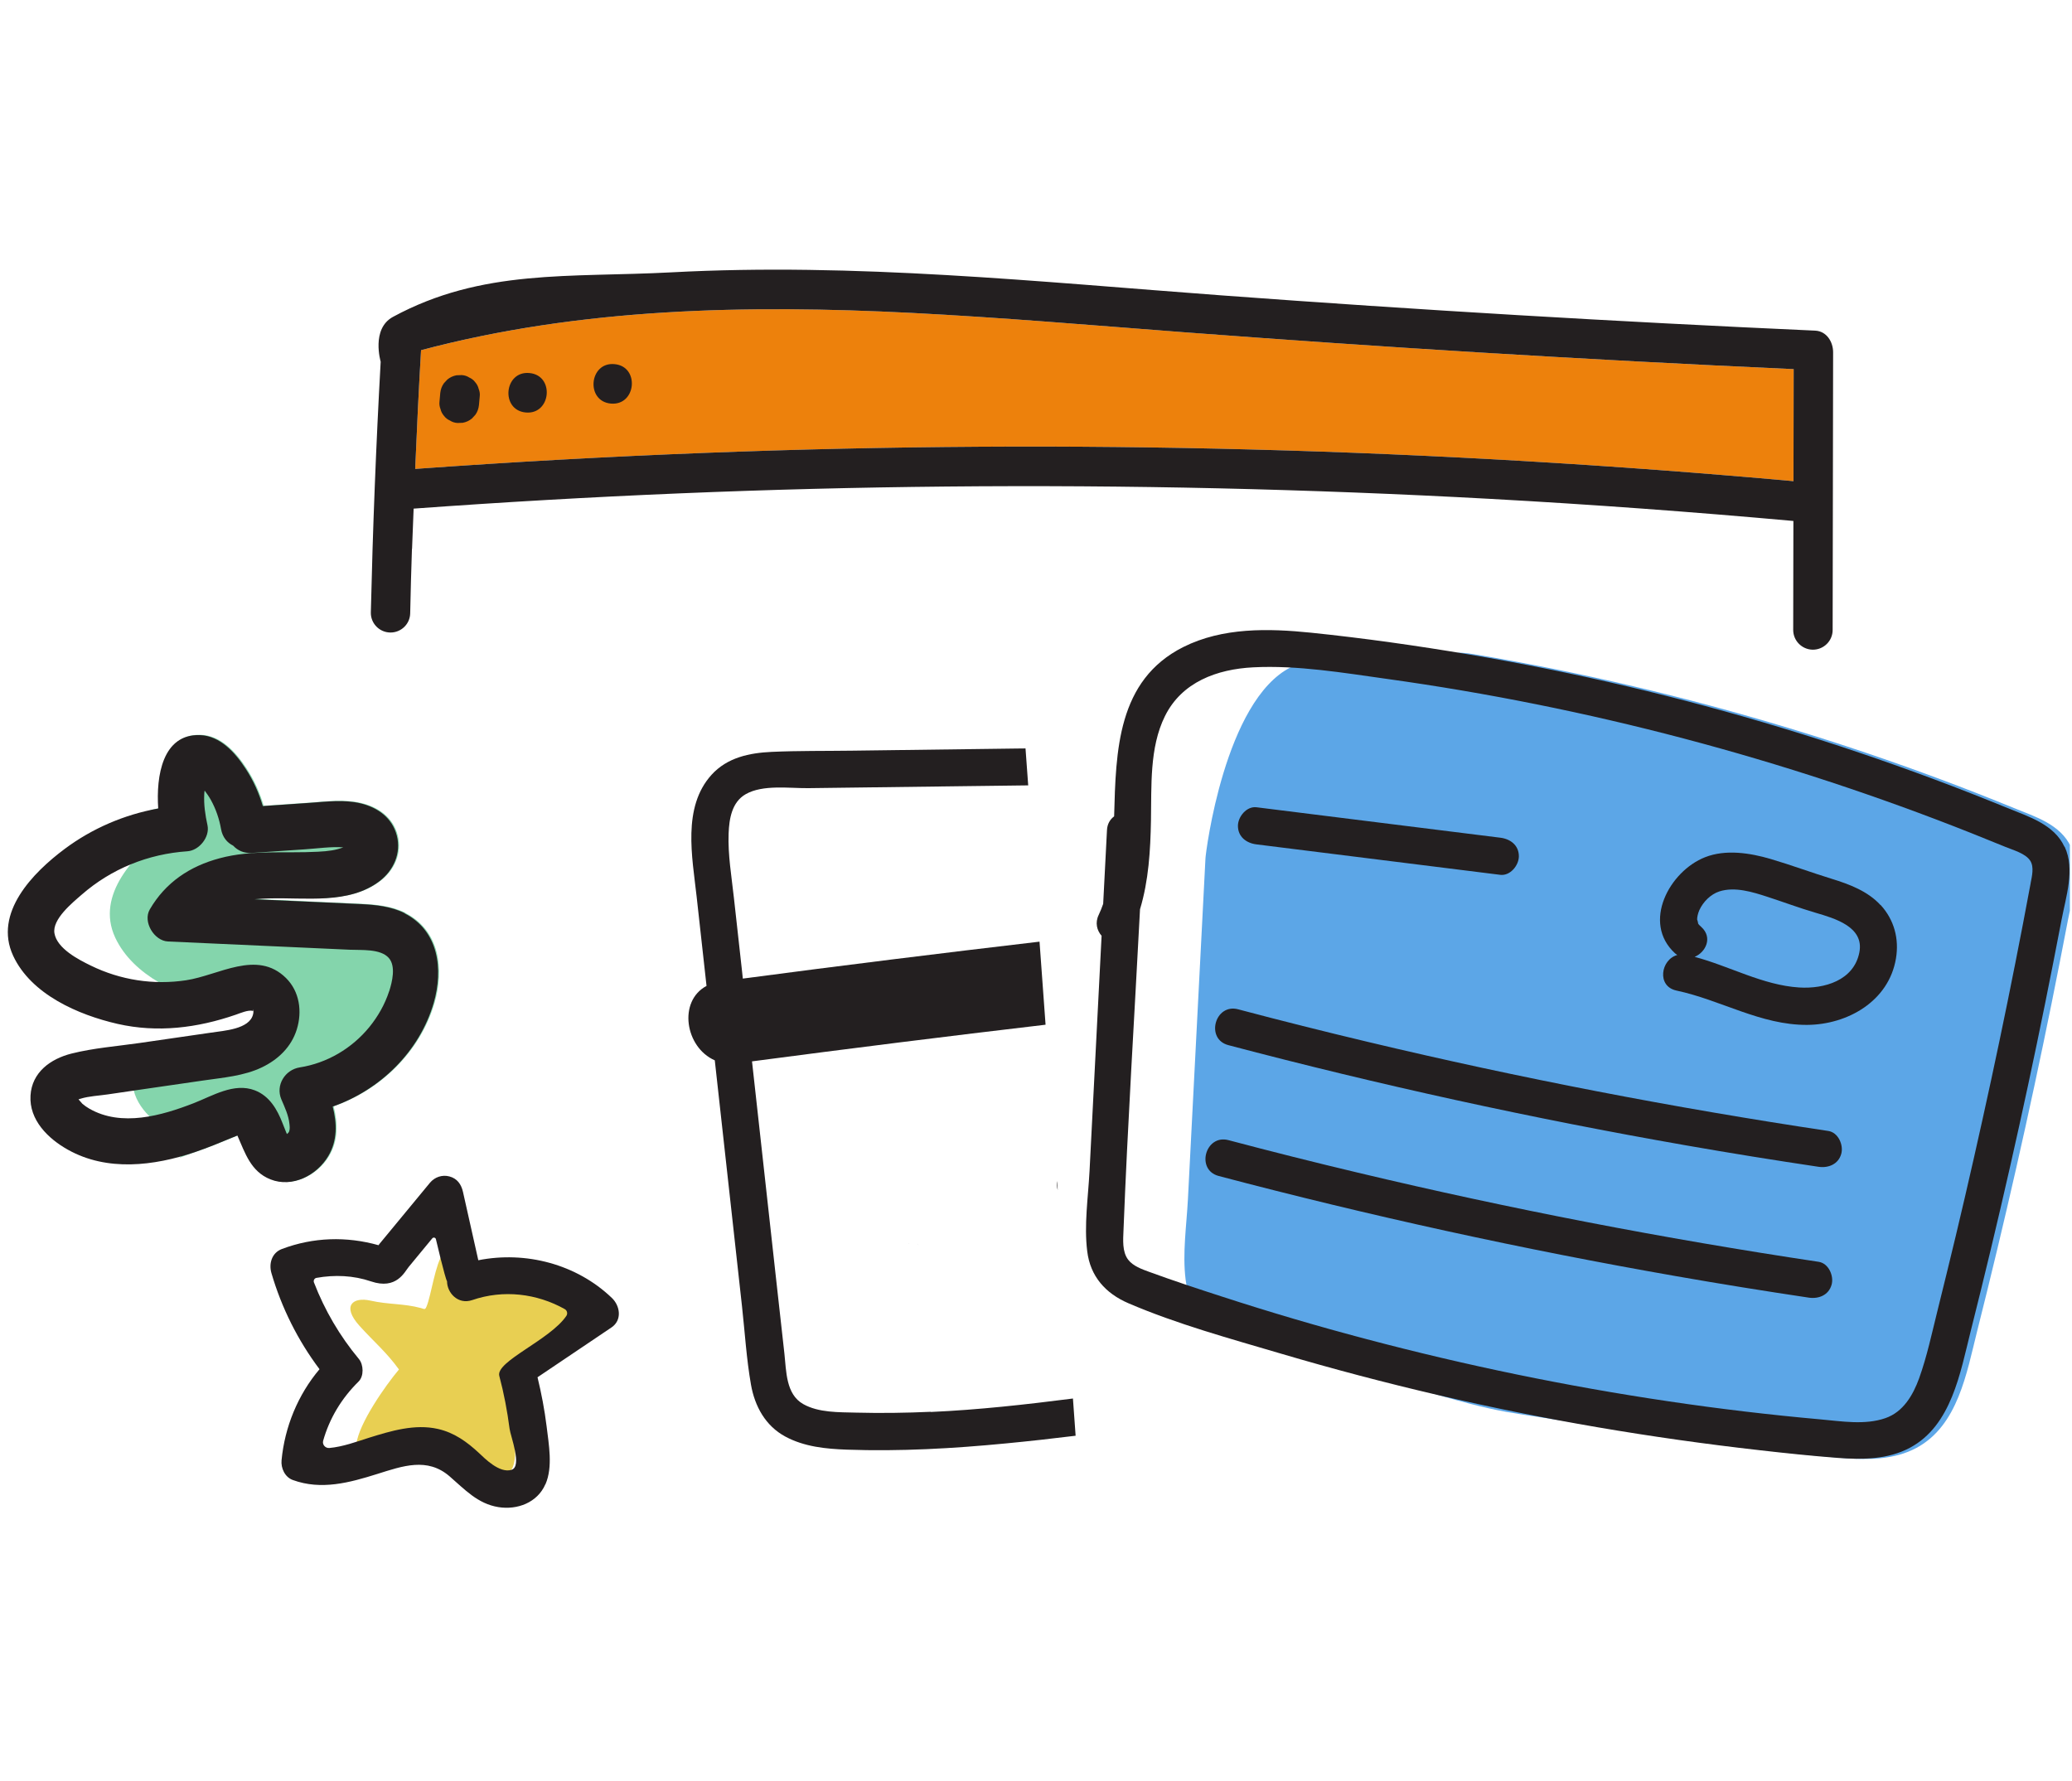 <svg width="164" height="141" viewBox="0 0 164 141" fill="none" xmlns="http://www.w3.org/2000/svg">
<g clip-path="url(#clip0_427_10437)">
<g clip-path="url(#clip1_427_10437)">
<path d="M33.319 27.721C45.953 24.364 59.147 24.107 72.156 24.768C79.34 25.136 86.502 25.753 93.672 26.296C101.465 26.884 109.259 27.42 117.053 27.898C125.354 28.404 133.662 28.845 141.97 29.22C141.97 32.173 141.963 35.126 141.955 38.086C127.712 36.801 113.439 35.956 99.144 35.581C84.717 35.199 70.268 35.288 55.848 35.846C48.179 36.14 40.518 36.566 32.863 37.117C32.995 33.98 33.142 30.851 33.326 27.721H33.319Z" fill="#ED810C"/>
<path d="M37.888 30.785C37.844 30.587 37.749 30.41 37.609 30.249C37.484 30.08 37.323 29.962 37.139 29.881C36.963 29.764 36.764 29.705 36.551 29.69C36.412 29.69 36.272 29.705 36.133 29.705C35.861 29.756 35.619 29.867 35.406 30.043C35.317 30.139 35.222 30.241 35.134 30.337C34.972 30.565 34.877 30.822 34.847 31.108L34.788 31.769C34.759 31.982 34.788 32.188 34.869 32.386C34.913 32.585 35.009 32.761 35.148 32.923C35.273 33.092 35.435 33.209 35.619 33.29C35.795 33.407 35.993 33.466 36.206 33.481C36.346 33.481 36.485 33.466 36.625 33.466C36.897 33.415 37.139 33.305 37.352 33.128C37.44 33.033 37.536 32.93 37.624 32.834C37.786 32.607 37.881 32.35 37.91 32.063L37.969 31.402C37.999 31.189 37.969 30.983 37.888 30.785Z" fill="#231F20"/>
<path d="M41.907 29.528C39.894 29.337 39.6 32.466 41.613 32.65C43.626 32.834 43.919 29.712 41.907 29.528Z" fill="#231F20"/>
<path d="M48.642 28.823C46.629 28.632 46.336 31.761 48.348 31.945C50.361 32.128 50.655 29.006 48.642 28.823Z" fill="#231F20"/>
<path d="M32.614 43.448C32.65 42.383 32.694 41.325 32.739 40.26C46.762 39.239 60.814 38.644 74.881 38.512C89.249 38.372 103.625 38.703 117.972 39.489C125.971 39.929 133.971 40.517 141.948 41.237C141.948 44.109 141.941 46.989 141.933 49.861C141.933 50.713 142.617 51.411 143.476 51.426C144.343 51.433 145.055 50.735 145.055 49.868C145.07 42.537 145.077 35.206 145.092 27.882C145.092 27.067 144.585 26.215 143.674 26.171C127.998 25.466 112.33 24.54 96.683 23.38C82.198 22.307 67.668 20.779 53.123 21.558C45.109 21.984 38.16 21.256 31.1 25.084C29.359 26.031 30.131 28.624 30.131 28.632C29.763 35.243 29.506 41.861 29.352 48.473C29.33 49.339 30.028 50.059 30.895 50.067C31.747 50.074 32.452 49.398 32.467 48.546C32.503 46.842 32.547 45.145 32.606 43.441L32.614 43.448ZM33.319 27.721C45.953 24.364 59.147 24.107 72.156 24.768C79.34 25.135 86.502 25.752 93.672 26.296C101.466 26.883 109.259 27.42 117.053 27.897C125.354 28.404 133.662 28.845 141.97 29.219C141.97 32.172 141.963 35.125 141.955 38.086C127.712 36.8 113.439 35.955 99.144 35.581C84.717 35.199 70.268 35.287 55.848 35.845C48.179 36.139 40.518 36.565 32.863 37.116C32.996 33.979 33.142 30.85 33.326 27.721H33.319Z" fill="#231F20"/>
<path d="M73.67 111.75C71.701 111.838 69.732 111.867 67.764 111.816C66.405 111.779 64.803 111.831 63.577 111.14C62.196 110.361 62.24 108.532 62.086 107.144C61.865 105.139 61.645 103.133 61.417 101.135L60.087 89.11C59.896 87.413 59.713 85.716 59.522 84.012C67.264 82.991 75.007 82.021 82.757 81.111L82.279 74.536C74.448 75.454 66.618 76.424 58.795 77.46L58.736 76.901C58.523 74.955 58.302 73.016 58.089 71.069C57.906 69.379 57.605 67.668 57.671 65.964C57.715 64.81 57.928 63.488 59.022 62.864C60.381 62.085 62.475 62.401 63.966 62.386C67.999 62.335 72.039 62.283 76.072 62.232L81.383 62.166L81.17 59.242C80.942 59.242 80.707 59.242 80.479 59.249C76.138 59.308 71.797 59.36 67.455 59.419C65.332 59.448 63.202 59.419 61.086 59.514C59.309 59.595 57.56 59.962 56.319 61.328C53.99 63.899 54.791 67.837 55.136 70.944C55.401 73.309 55.658 75.675 55.922 78.04C53.653 79.245 54.225 82.903 56.576 83.931C56.576 83.975 56.584 84.019 56.591 84.071C57.068 88.383 57.546 92.695 58.023 97.007C58.258 99.13 58.493 101.26 58.728 103.383C58.956 105.447 59.081 107.555 59.441 109.605C59.742 111.316 60.587 112.866 62.159 113.711C63.657 114.519 65.369 114.688 67.044 114.747C71.231 114.894 75.425 114.659 79.598 114.255C81.449 114.078 83.293 113.873 85.136 113.645L84.924 110.699C81.184 111.177 77.438 111.596 73.677 111.764L73.67 111.75Z" fill="#231F20"/>
<path d="M71.15 100.363C71.121 100.297 71.106 100.275 71.099 100.268C71.113 100.297 71.135 100.334 71.15 100.363Z" fill="#231F20"/>
<path d="M71.922 98.461C71.937 98.461 71.944 98.461 71.951 98.454C71.944 98.454 71.937 98.454 71.922 98.454V98.461Z" fill="#231F20"/>
<path d="M72.619 98.498C72.671 98.535 72.7 98.549 72.707 98.549C72.678 98.535 72.656 98.513 72.626 98.498H72.619Z" fill="#231F20"/>
<path d="M83.719 94.201L83.668 93.481C83.631 93.716 83.653 93.966 83.719 94.201Z" fill="#231F20"/>
<path d="M163.912 67.029C163.082 65.243 161.084 64.648 159.402 63.958C157.492 63.179 155.575 62.423 153.643 61.703C149.669 60.219 145.651 58.86 141.596 57.633C133.479 55.172 125.215 53.226 116.855 51.816C112.683 51.11 118.207 53.138 113.998 52.704C110.619 52.359 105.285 51.25 102.171 52.815C96.941 55.444 95.435 67.447 95.413 67.947C95.31 69.893 94.348 88.735 94.024 94.942C93.914 97.014 93.584 99.21 93.841 101.275C94.083 103.265 95.288 104.61 97.095 105.388C100.959 107.048 107.577 108.584 111.603 109.774C119.837 112.205 118.508 111.544 126.97 112.991C131.216 113.718 135.491 114.321 139.774 114.805C141.831 115.041 143.895 115.254 145.966 115.415C147.906 115.562 149.933 115.547 151.689 114.607C154.972 112.844 155.663 108.672 156.486 105.396C157.573 101.084 158.608 96.764 159.593 92.423C160.577 88.089 161.51 83.74 162.392 79.384C162.832 77.203 163.258 75.028 163.677 72.839C164.022 71.01 164.764 68.828 163.927 67.036L163.912 67.029Z" fill="#5CA6E7"/>
<path d="M163.405 67.028C162.575 65.243 160.577 64.648 158.894 63.958C156.984 63.179 155.067 62.422 153.135 61.703C149.161 60.219 145.143 58.86 141.088 57.633C132.971 55.172 124.707 53.225 116.348 51.815C112.175 51.11 107.981 50.515 103.772 50.081C100.393 49.736 96.778 49.655 93.664 51.213C88.434 53.843 88.323 59.425 88.184 64.619C87.868 64.854 87.64 65.214 87.618 65.713C87.516 67.66 87.42 69.599 87.317 71.546C87.214 71.84 87.097 72.133 86.965 72.413C86.656 73.044 86.825 73.654 87.192 74.073C86.876 80.287 86.553 86.495 86.237 92.709C86.127 94.781 85.796 96.977 86.054 99.041C86.296 101.032 87.501 102.376 89.308 103.155C93.172 104.815 97.351 105.953 101.377 107.143C109.612 109.575 117.993 111.529 126.463 112.976C130.709 113.703 134.984 114.306 139.266 114.79C141.323 115.026 143.387 115.239 145.459 115.4C147.398 115.547 149.426 115.532 151.181 114.592C154.465 112.829 155.155 108.657 155.978 105.381C157.065 101.069 158.101 96.749 159.085 92.408C160.07 88.074 161.003 83.725 161.884 79.369C162.325 77.187 162.751 75.013 163.17 72.824C163.515 70.995 164.257 68.813 163.419 67.021L163.405 67.028ZM160.723 69.93C160.525 70.995 160.327 72.053 160.121 73.118C159.328 77.246 158.49 81.367 157.602 85.481C156.713 89.594 155.787 93.693 154.81 97.785C154.333 99.768 153.848 101.759 153.356 103.735C152.908 105.527 152.526 107.357 151.901 109.097C151.416 110.434 150.638 111.771 149.22 112.256C147.611 112.814 145.76 112.499 144.107 112.352C140.074 111.992 136.056 111.514 132.053 110.919C124.017 109.729 116.046 108.084 108.186 106.005C104.315 104.984 100.473 103.853 96.661 102.611C94.751 101.994 92.841 101.362 90.953 100.672C90.388 100.466 89.683 100.216 89.3 99.717C88.808 99.078 88.897 98.13 88.926 97.374C89.256 88.904 89.793 80.434 90.233 71.972C90.917 69.709 91.056 67.322 91.1 64.942C91.152 62.239 90.968 59.19 92.202 56.693C93.539 53.982 96.33 52.968 99.195 52.822C102.714 52.645 106.313 53.255 109.788 53.74C125.618 55.943 141.184 60.05 156.037 65.948C156.94 66.308 157.844 66.676 158.747 67.043C159.35 67.293 160.319 67.55 160.694 68.13C161.017 68.63 160.826 69.371 160.723 69.915V69.93Z" fill="#231F20"/>
<path d="M148.838 71.634C147.832 70.539 146.37 69.989 144.982 69.562C143.358 69.063 141.764 68.468 140.141 67.99C138.51 67.513 136.593 67.212 134.962 67.851C132.141 68.953 129.93 73.03 132.582 75.461C132.641 75.513 132.7 75.549 132.758 75.593C131.458 75.946 131.105 78.069 132.692 78.407C136.196 79.149 139.369 81.147 143.035 81.125C146.238 81.103 149.499 79.251 150.065 75.873C150.329 74.308 149.925 72.809 148.853 71.634H148.838ZM147.171 75.38C146.737 77.613 144.394 78.289 142.403 78.164C139.524 77.981 136.901 76.475 134.132 75.74C135.013 75.373 135.572 74.212 134.668 73.382C134.477 73.206 134.448 73.191 134.374 73.03C134.463 73.228 134.323 72.707 134.33 72.817C134.316 72.64 134.389 72.302 134.499 72.053C134.808 71.37 135.41 70.782 136.086 70.561C137.305 70.165 138.723 70.606 139.891 70.987C141.162 71.399 142.411 71.869 143.689 72.244C145.239 72.699 147.56 73.368 147.171 75.38Z" fill="#231F20"/>
<path d="M118.75 66.308C112.315 65.508 105.887 64.7 99.453 63.899C98.667 63.803 97.983 64.648 97.983 65.368C97.983 66.242 98.659 66.742 99.453 66.837C105.887 67.638 112.315 68.446 118.75 69.247C119.536 69.342 120.219 68.498 120.219 67.778C120.219 66.903 119.543 66.404 118.75 66.308Z" fill="#231F20"/>
<path d="M144.709 89.521C132.464 87.684 120.306 85.341 108.259 82.469C104.829 81.653 101.406 80.794 97.997 79.891C96.168 79.406 95.39 82.241 97.219 82.726C109.185 85.885 121.291 88.537 133.485 90.667C136.959 91.276 140.441 91.835 143.93 92.356C144.716 92.474 145.51 92.158 145.738 91.328C145.929 90.637 145.502 89.638 144.709 89.521Z" fill="#231F20"/>
<path d="M143.945 99.878C131.7 98.042 119.543 95.698 107.496 92.826C104.065 92.011 100.642 91.151 97.234 90.248C95.405 89.763 94.626 92.599 96.455 93.083C108.421 96.242 120.527 98.894 132.721 101.024C136.196 101.634 139.678 102.192 143.167 102.714C143.953 102.831 144.746 102.515 144.974 101.685C145.165 100.995 144.739 99.996 143.945 99.878Z" fill="#231F20"/>
<path d="M32.114 72.266C31.049 71.723 29.822 71.598 28.64 71.539C27.141 71.466 25.635 71.407 24.137 71.334L20.207 71.157C20.618 71.121 21.015 71.106 21.375 71.091C24.232 71.003 27.685 71.591 30.123 69.718C31.233 68.865 31.835 67.506 31.482 66.125C31.122 64.708 29.962 63.885 28.596 63.562C27.295 63.253 25.922 63.429 24.607 63.525C23.365 63.613 22.116 63.694 20.875 63.782C20.567 62.739 20.126 61.755 19.516 60.822C18.693 59.558 17.496 58.207 15.88 58.163C12.942 58.082 12.42 61.387 12.596 63.973C9.93 64.451 15.373 64.127 13.199 65.743C10.687 67.617 7.543 70.812 9.115 74.206C10.54 77.269 14.271 78.885 17.378 79.598C20.544 80.317 20.471 78.657 20.456 78.643C20.537 78.709 21.316 80.413 21.301 80.464C21.022 81.647 16.203 83.454 14.455 83.902C12.802 84.321 10.598 83.425 10.488 85.269C10.371 87.208 11.884 88.684 13.448 89.558C16.556 91.299 12.258 92.269 15.498 91.174C16.49 90.837 17.459 90.44 18.429 90.036C18.392 90.051 18.664 89.94 18.862 89.86C19.479 91.255 19.92 92.702 21.47 93.327C23.211 94.025 25.15 93.011 26.054 91.49C26.788 90.256 26.744 88.89 26.407 87.568C30.153 86.26 33.275 83.226 34.399 79.37C35.17 76.711 34.803 73.655 32.099 72.274L32.114 72.266Z" fill="#84D5AC"/>
<path d="M32.04 72.289C30.975 71.745 29.749 71.621 28.566 71.562C27.067 71.488 25.561 71.43 24.063 71.356L20.133 71.18C20.544 71.143 20.941 71.128 21.301 71.114C24.158 71.025 27.611 71.613 30.05 69.74C31.159 68.888 31.761 67.529 31.409 66.148C31.049 64.73 29.888 63.907 28.522 63.584C27.222 63.276 25.848 63.452 24.533 63.547C23.292 63.636 22.043 63.716 20.801 63.805C20.493 62.761 20.052 61.777 19.442 60.844C18.62 59.581 17.422 58.229 15.806 58.185C12.868 58.104 12.346 61.41 12.523 63.996C9.856 64.473 7.3 65.568 5.126 67.191C2.613 69.064 -0.531 72.26 1.041 75.653C2.466 78.716 6.198 80.333 9.305 81.045C12.471 81.765 15.623 81.368 18.664 80.318C19.024 80.193 19.648 79.921 20.015 80.017C20.059 80.031 20.03 79.906 20.015 79.892C20.096 79.958 20.045 80.237 20.03 80.288C19.751 81.471 17.724 81.581 16.717 81.736C14.829 82.015 12.934 82.287 11.046 82.558C9.261 82.815 7.403 82.955 5.654 83.396C4.002 83.814 2.525 84.872 2.415 86.716C2.297 88.655 3.811 90.132 5.375 91.006C8.483 92.747 12.185 92.291 15.424 91.197C16.416 90.859 17.386 90.462 18.355 90.058C18.319 90.073 18.59 89.963 18.789 89.882C19.406 91.278 19.846 92.725 21.396 93.349C23.137 94.047 25.077 93.033 25.98 91.513C26.715 90.279 26.671 88.912 26.333 87.59C30.079 86.283 33.201 83.249 34.325 79.392C35.096 76.733 34.729 73.677 32.026 72.296L32.04 72.289ZM30.799 78.467C30.461 79.502 29.925 80.443 29.242 81.287C27.861 82.984 25.885 84.152 23.725 84.49C22.557 84.674 21.793 85.901 22.271 87.025C22.535 87.642 22.843 88.288 22.91 88.971C22.932 89.177 22.954 89.383 22.88 89.573C22.851 89.647 22.777 89.713 22.711 89.764C22.697 89.728 22.682 89.691 22.667 89.669C22.564 89.419 22.462 89.162 22.366 88.912C21.94 87.811 21.33 86.753 20.17 86.305C18.524 85.673 16.82 86.745 15.322 87.326C12.787 88.31 9.614 89.221 7.065 87.752C6.874 87.642 6.683 87.509 6.514 87.362C6.514 87.362 6.345 87.171 6.213 87.017C6.264 87.002 6.316 86.988 6.382 86.966C7.05 86.76 7.829 86.731 8.519 86.628C9.408 86.496 10.29 86.371 11.178 86.239C12.831 85.996 14.484 85.761 16.137 85.519C17.665 85.298 19.31 85.166 20.721 84.49C22.014 83.873 23.057 82.874 23.49 81.486C23.931 80.068 23.718 78.481 22.631 77.409C20.331 75.146 17.32 77.203 14.726 77.593C12.148 77.982 9.533 77.578 7.19 76.432C6.205 75.954 4.516 75.08 4.31 73.876C4.119 72.766 5.721 71.466 6.462 70.82C8.82 68.763 11.722 67.595 14.837 67.382C15.77 67.316 16.622 66.251 16.423 65.325C16.247 64.524 16.122 63.694 16.166 62.872C16.166 62.776 16.181 62.673 16.196 62.578C16.379 62.82 16.548 63.063 16.695 63.327C17.092 64.047 17.356 64.826 17.496 65.626C17.613 66.28 17.988 66.706 18.451 66.934C18.796 67.308 19.296 67.558 19.935 67.514C21.338 67.419 22.733 67.323 24.136 67.228C25.128 67.162 26.23 67 27.17 67.073C26.575 67.294 26.017 67.375 25.157 67.419C22.55 67.558 19.942 67.25 17.393 67.933C15.02 68.565 13.096 69.85 11.854 71.988C11.289 72.965 12.2 74.471 13.294 74.522C16.534 74.669 19.773 74.816 23.02 74.963C24.577 75.036 26.142 75.102 27.699 75.176C28.588 75.22 30.108 75.08 30.77 75.822C31.35 76.476 31.041 77.725 30.806 78.459L30.799 78.467Z" fill="#231F20"/>
<path d="M40.533 116.26C40.922 115.4 40.746 114.306 40.665 113.424C40.592 112.616 41.304 109.377 41.135 108.591C42.347 107.746 43.567 106.894 44.779 106.049C45.315 105.674 46.402 103.948 46.013 103.573C44.353 101.957 40.944 100.665 38.638 101.186C38.425 100.077 36.897 100.716 36.676 99.607C36.603 99.24 36.412 98.96 36.037 98.865C35.692 98.777 35.325 98.909 35.09 99.203C34.458 99.974 34.127 102.56 33.76 103.419C33.643 103.698 33.599 103.618 33.312 103.537C31.946 103.169 30.756 103.272 29.316 102.949C27.95 102.641 27.017 103.346 28.449 104.94C29.617 106.233 30.572 107.011 31.578 108.4C30.499 109.685 28.405 112.668 28.207 114.306C28.163 114.695 28.346 115.121 28.721 115.253C30.08 115.723 31.461 115.312 32.812 114.842C34.054 114.416 34.833 115.099 35.883 116.01C36.596 116.627 37.205 117.317 38.204 117.45C39.115 117.575 40.099 117.178 40.511 116.26H40.533Z" fill="#E8CF52"/>
<path d="M43.177 117.48C43.772 116.106 43.434 114.328 43.265 112.903C43.103 111.588 42.854 110.295 42.545 109.017C44.499 107.702 46.446 106.387 48.4 105.073C49.259 104.492 49.083 103.361 48.429 102.737C45.63 100.055 41.605 99.012 37.858 99.754C37.455 97.954 37.05 96.147 36.646 94.348C36.514 93.753 36.191 93.283 35.574 93.121C35.008 92.967 34.413 93.165 34.031 93.621C32.694 95.237 31.365 96.853 30.028 98.469C30.006 98.498 29.984 98.535 29.962 98.564C27.427 97.852 24.798 97.925 22.308 98.865C21.514 99.167 21.264 100.019 21.485 100.775C22.285 103.515 23.578 106.101 25.29 108.378C23.578 110.406 22.535 112.947 22.285 115.592C22.227 116.216 22.55 116.921 23.174 117.149C25.429 117.972 27.663 117.362 29.859 116.672C31.872 116.04 33.818 115.335 35.581 116.855C36.779 117.891 37.807 119.03 39.445 119.294C40.944 119.536 42.538 118.941 43.169 117.48H43.177ZM40.474 116.348C39.526 116.627 38.373 115.445 37.91 115.011C36.955 114.123 35.956 113.403 34.67 113.109C32.834 112.69 30.946 113.263 29.198 113.807C28.228 114.115 27.141 114.519 26.069 114.615C25.753 114.644 25.496 114.35 25.576 114.049C26.076 112.279 27.023 110.692 28.382 109.355C28.816 108.929 28.779 108.026 28.412 107.577C26.884 105.741 25.701 103.714 24.849 101.51C24.79 101.356 24.886 101.179 25.047 101.15C26.48 100.893 27.971 100.952 29.367 101.429C31.387 102.112 32.019 100.68 32.349 100.283C32.974 99.526 33.591 98.777 34.215 98.021C34.303 97.918 34.472 97.954 34.502 98.087C34.502 98.087 35.236 101.209 35.383 101.414C35.383 102.325 36.242 103.295 37.381 102.906C39.842 102.061 42.501 102.384 44.705 103.625C44.888 103.728 44.947 103.978 44.83 104.154C43.551 106.057 39.218 107.761 39.519 108.907C39.886 110.281 40.15 111.684 40.334 113.094C40.407 113.682 41.355 116.084 40.488 116.341L40.474 116.348Z" fill="#231F20"/>
</g>
</g>
<defs>
<clipPath id="clip0_427_10437">
<rect width="163.664" height="107.248" fill="white" transform="translate(0.168 16.561)"/>
</clipPath>
<clipPath id="clip1_427_10437">
<rect width="163.664" height="98" fill="white" transform="translate(0.63 21.345)"/>
</clipPath>
</defs>
</svg>
